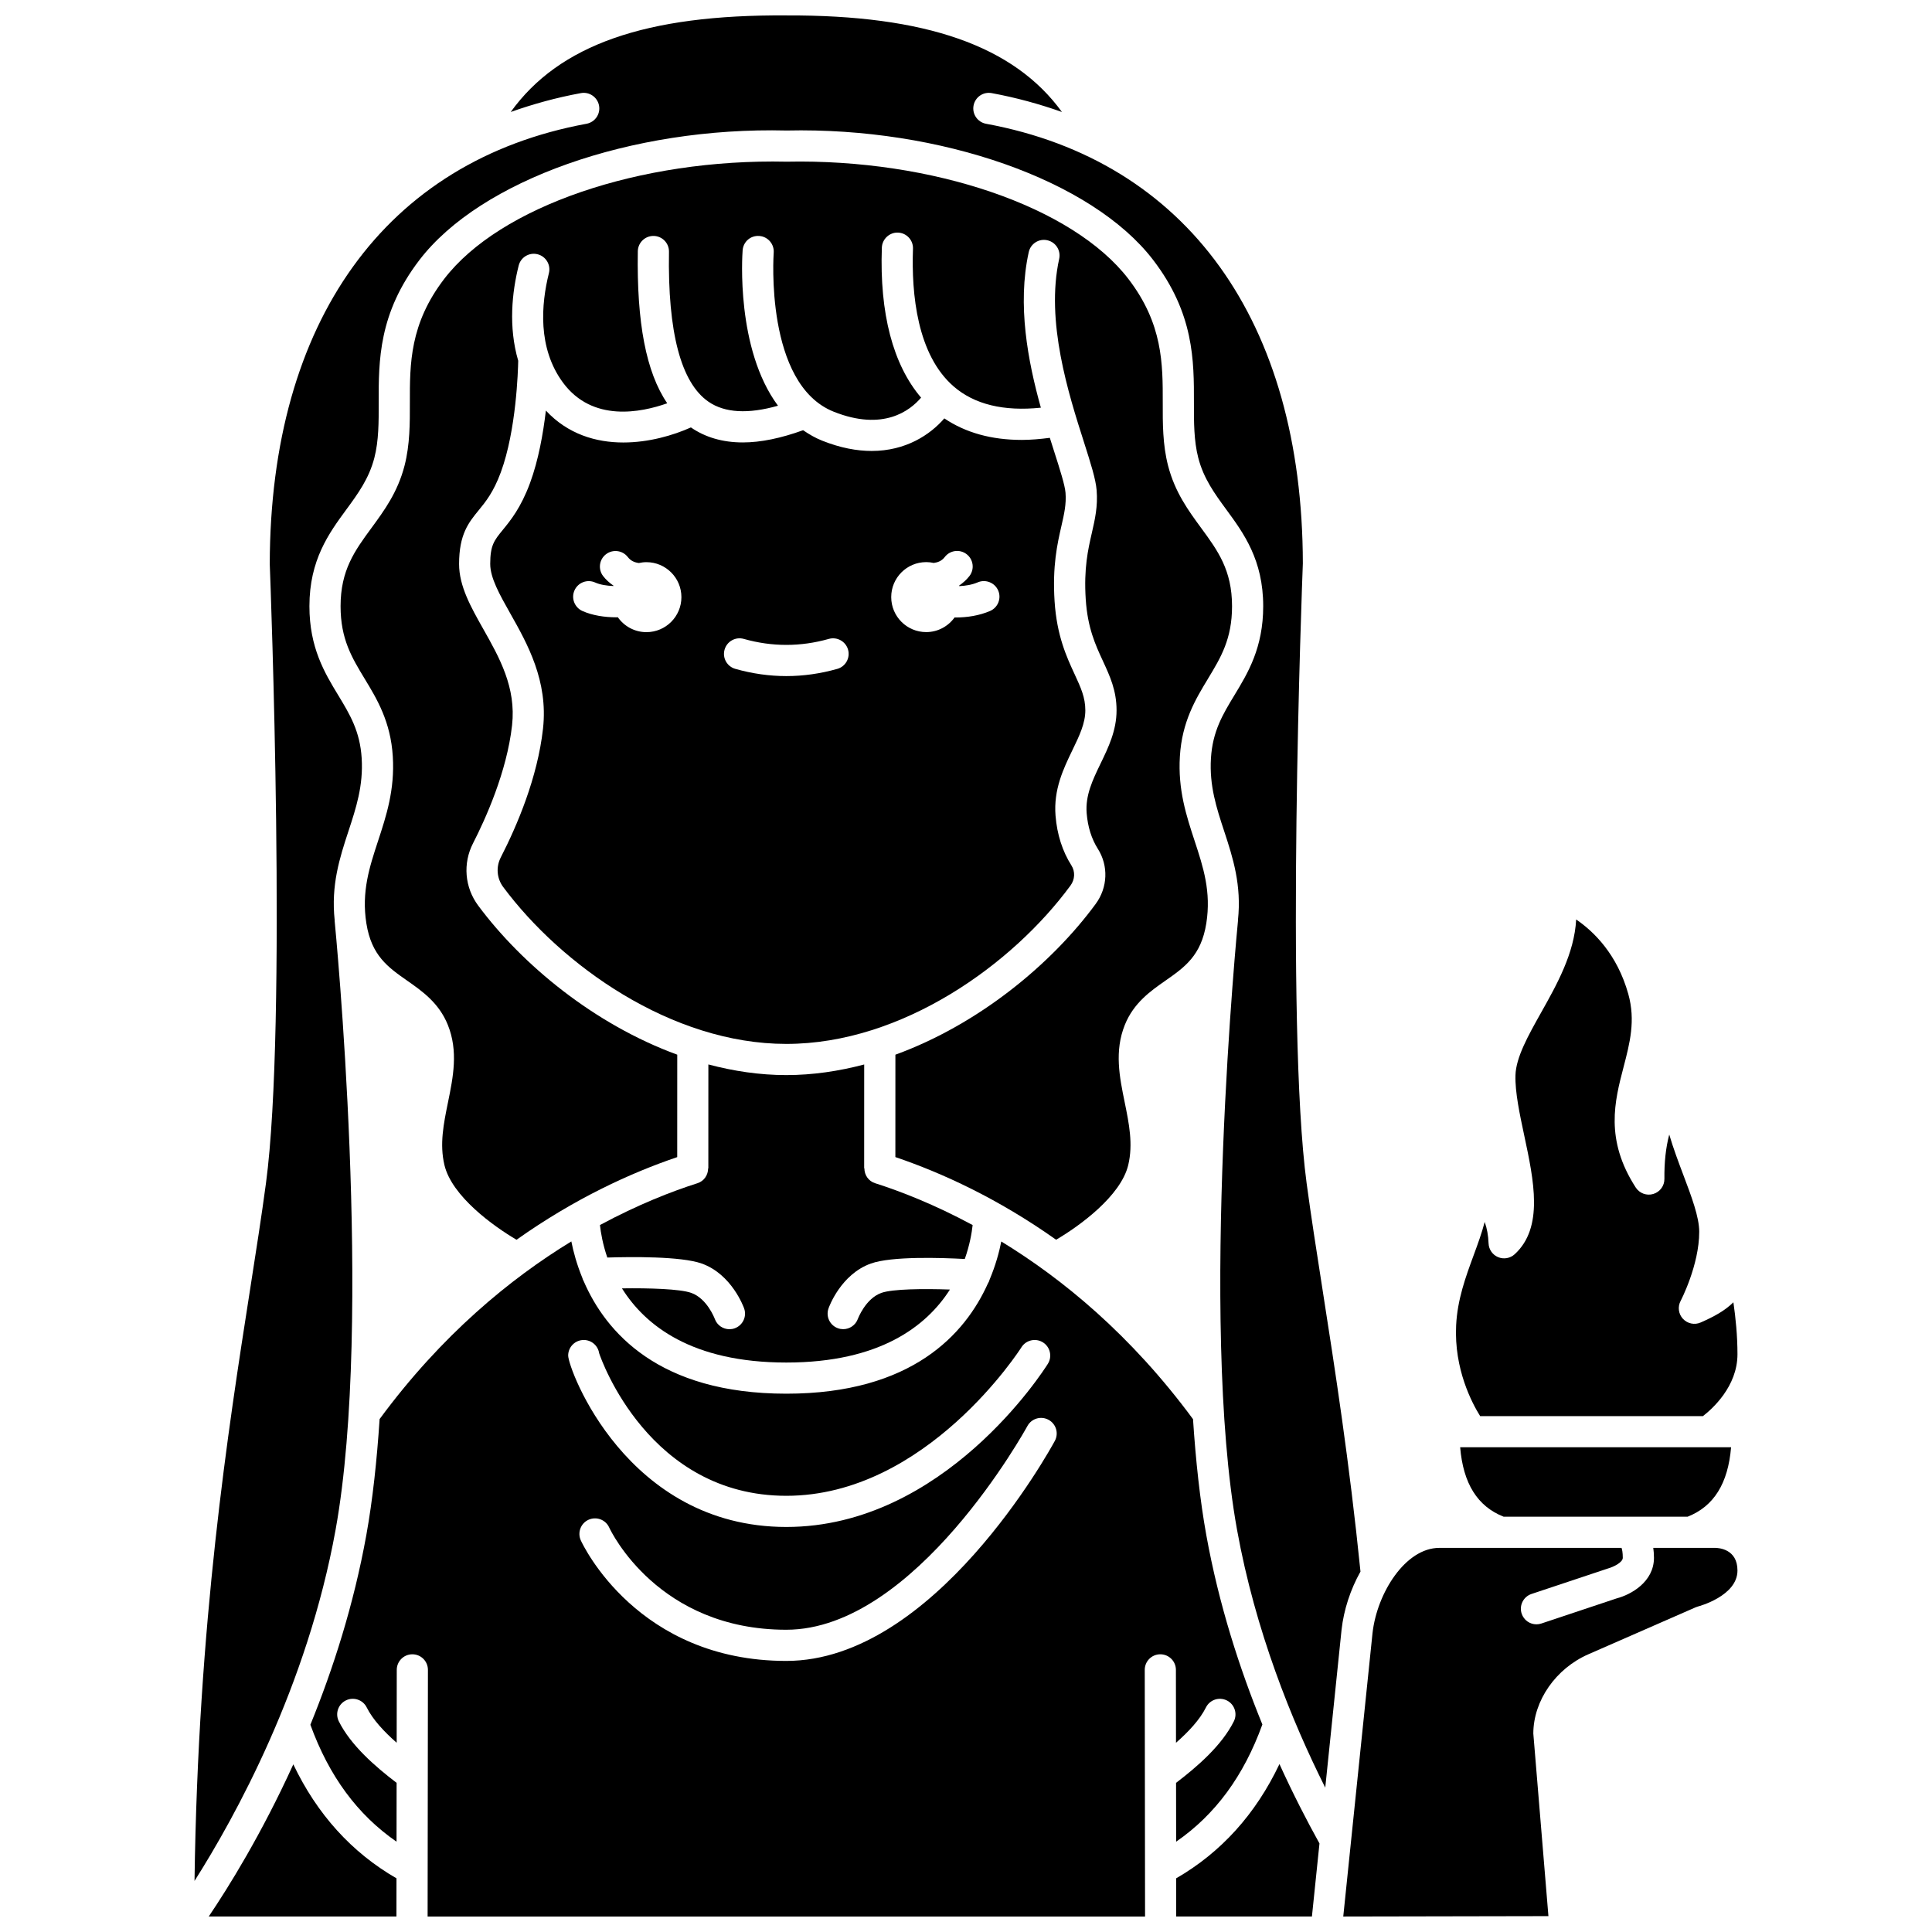 <?xml version="1.0" encoding="UTF-8"?>
<!-- Uploaded to: SVG Repo, www.svgrepo.com, Generator: SVG Repo Mixer Tools -->
<svg width="800px" height="800px" version="1.1" viewBox="144 144 512 512" xmlns="http://www.w3.org/2000/svg">
 <defs>
  <clipPath id="e">
   <path d="m226 472h253v179.9h-253z"/>
  </clipPath>
  <clipPath id="d">
   <path d="m199 611h51v40.902h-51z"/>
  </clipPath>
  <clipPath id="c">
   <path d="m455 611h39v40.902h-39z"/>
  </clipPath>
  <clipPath id="b">
   <path d="m195 148.09h310v494.91h-310z"/>
  </clipPath>
  <clipPath id="a">
   <path d="m499 554h106v97.902h-106z"/>
  </clipPath>
 </defs>
 <g clip-path="url(#e)">
  <path d="m478.54 601c-6.016-14.738-11.531-31.758-14.859-50.191-1.668-9.238-2.793-19.691-3.519-30.719-16.449-22.324-34.641-37.219-50.809-47.082-0.562 2.832-1.508 6.328-3.086 10.074-0.117 0.402-0.266 0.77-0.488 1.105-5.988 13.312-20.09 29.156-53.395 29.156-33.844 0-47.879-16.359-53.695-29.809-0.168-0.277-0.27-0.578-0.367-0.891-1.473-3.594-2.371-6.926-2.91-9.652-16.168 9.859-34.363 24.754-50.809 47.078-0.727 11.035-1.852 21.488-3.519 30.73-3.336 18.48-8.801 35.48-14.828 50.273 4.953 13.625 12.461 23.836 22.832 30.996l0.02-15.594c-5.703-4.348-12.133-9.938-15.312-16.297-1.02-2.039-0.195-4.519 1.848-5.539 2.039-1.02 4.527-0.191 5.543 1.852 1.633 3.266 4.641 6.461 7.938 9.359l0.023-19.32c0.004-2.281 1.852-4.125 4.129-4.125h0.004c2.285 0 4.129 1.855 4.125 4.133l-0.082 65.363h190.13l-0.082-65.363c-0.004-2.281 1.84-4.133 4.125-4.133h0.004c2.281 0 4.125 1.848 4.129 4.125l0.023 19.32c3.297-2.894 6.305-6.09 7.938-9.359 1.016-2.039 3.496-2.871 5.543-1.852 2.039 1.02 2.867 3.5 1.848 5.539-3.18 6.359-9.605 11.945-15.312 16.297l0.02 15.594c10.387-7.172 17.906-17.406 22.855-31.07zm-179.84-101.89c2.066 0 3.777 1.516 4.078 3.496 0.562 1.742 13.27 37.797 49.605 37.797 37.164 0 62.062-38.965 62.309-39.359 1.215-1.93 3.766-2.508 5.695-1.305 1.93 1.211 2.516 3.758 1.305 5.688-1.105 1.766-27.527 43.234-69.309 43.234-42.344 0-57.812-41.898-57.812-45.426 0-2.277 1.844-4.125 4.129-4.125zm124.84 26.742c-1.293 2.383-31.984 58.309-71.16 58.309-39.363 0-53.852-30.629-54.453-31.93-0.949-2.074-0.043-4.527 2.031-5.477 2.098-0.941 4.531-0.031 5.477 2.035 0.508 1.098 13.008 27.109 46.941 27.109 34.258 0 63.602-53.441 63.895-53.98 1.09-2.008 3.59-2.746 5.594-1.664 2.016 1.086 2.762 3.594 1.676 5.598z"/>
 </g>
 <path d="m464.09 323.93c3.441-5.68 6.414-10.582 6.414-19.273 0-9.57-3.785-14.738-8.172-20.719-3.422-4.672-6.965-9.496-8.785-16.543-1.434-5.559-1.422-11.223-1.406-16.703 0.016-10.25 0.039-20.855-9.113-32.785-14.688-19.145-51.914-31.855-90.555-31.059-38.992-0.855-76.055 11.914-90.746 31.059-9.148 11.93-9.125 22.531-9.109 32.781 0.012 5.481 0.023 11.145-1.406 16.703-1.816 7.047-5.359 11.871-8.785 16.543-4.387 5.981-8.172 11.141-8.172 20.719 0 8.691 2.973 13.594 6.414 19.273 3.219 5.305 6.859 11.32 7.426 20.531 0.547 8.867-1.727 15.766-3.918 22.441-2.269 6.91-4.414 13.434-3.082 21.824 1.363 8.555 5.746 11.617 10.812 15.164 3.949 2.758 8.422 5.891 10.77 11.715 2.816 6.981 1.406 13.863 0.047 20.52-1.16 5.691-2.262 11.066-0.949 16.613 1.961 8.277 12.973 16.215 19.113 19.816 15.406-10.926 30.238-17.715 42.582-21.902l0.008-27.148c-21.914-8.008-41.059-23.781-52.742-39.496-3.598-4.832-4.121-11.18-1.367-16.547 3.269-6.375 8.961-18.914 10.336-31.262 1.113-10-3.336-17.891-7.641-25.516-3.293-5.836-6.402-11.344-6.402-17.207 0-7.902 2.535-11 5.223-14.281 1.824-2.234 3.894-4.762 5.84-10.035 4.094-11.102 4.555-26.922 4.606-29.555-2.633-8.969-1.641-18.188 0.121-25.211 0.551-2.215 2.793-3.566 5.004-3.008 2.215 0.555 3.559 2.797 3.008 5.008-2.043 8.18-3.051 19.867 3.769 29.059 7.801 10.5 20.621 7.898 27.59 5.426-5.602-8.23-8.105-21.328-7.797-40.285 0.039-2.258 1.879-4.062 4.129-4.062h0.07c2.281 0.039 4.098 1.918 4.059 4.195-0.352 21.328 3.172 34.695 10.465 39.734 4.316 2.981 10.52 3.309 18.426 1.066-11.176-15.043-9.473-39.871-9.371-41.188 0.176-2.269 2.094-3.977 4.434-3.797 2.269 0.172 3.973 2.16 3.801 4.43-0.027 0.348-2.438 34.836 15.914 42.145 13.129 5.227 20.223-0.293 23.145-3.738-7.434-8.703-11.023-22.312-10.398-39.75 0.082-2.285 2.051-4.078 4.273-3.981 2.281 0.082 4.059 1.996 3.977 4.273-0.43 12.016 1.098 28.102 10.793 36.504 5.496 4.762 13.25 6.641 23.098 5.621-3.445-12.328-6.289-27.262-3.211-41.23 0.488-2.231 2.699-3.644 4.918-3.141 2.231 0.492 3.637 2.691 3.148 4.922-3.656 16.59 2.488 35.828 6.559 48.562 1.812 5.691 3.129 9.809 3.367 12.777 0.34 4.262-0.441 7.691-1.277 11.328-1.004 4.394-2.148 9.375-1.613 17.551 0.492 7.59 2.559 12.059 4.559 16.379 1.855 4.016 3.609 7.801 3.609 13.059 0 5.344-2.152 9.805-4.238 14.109-2.09 4.328-4.062 8.414-3.684 13.145 0.293 3.625 1.289 6.797 2.957 9.434 2.859 4.512 2.641 10.254-0.57 14.621-11.695 15.91-30.953 31.887-53.074 39.949l-0.008 27.133c12.348 4.191 27.18 10.98 42.598 21.906 6.137-3.602 17.156-11.547 19.121-19.824 1.309-5.547 0.211-10.922-0.949-16.613-1.363-6.656-2.769-13.539 0.047-20.52 2.352-5.828 6.82-8.957 10.77-11.715 5.07-3.547 9.449-6.613 10.812-15.164 1.332-8.391-0.809-14.914-3.082-21.824-2.191-6.672-4.465-13.574-3.918-22.441 0.555-9.199 4.199-15.211 7.414-20.516z"/>
 <path d="m374.79 478.85c5.523-1.969 18.559-1.547 24.887-1.203 1.305-3.691 1.852-6.906 2.082-8.992-10.117-5.457-19.113-8.953-25.867-11.098-1.758-0.559-2.82-2.188-2.82-3.941h-0.059l0.008-27.516c-6.727 1.773-13.641 2.809-20.648 2.809-7 0-13.918-1.039-20.648-2.82l-0.008 27.535-0.055 0.004c-0.004 1.75-1.066 3.375-2.82 3.934-6.75 2.148-15.738 5.637-25.848 11.086 0.223 2.012 0.738 5.078 1.949 8.613 6.125-0.195 19.559-0.363 25.02 1.59 7.965 2.836 11.109 11.535 11.242 11.902 0.762 2.152-0.371 4.508-2.523 5.269-0.449 0.16-0.918 0.234-1.371 0.234-1.695 0-3.285-1.055-3.887-2.742-0.062-0.16-2.051-5.398-6.231-6.883-2.973-1.062-11.254-1.301-18.363-1.199 6.125 9.797 18.492 19.656 43.555 19.656 24.793 0 37.168-9.652 43.359-19.344-7.031-0.246-15.227-0.164-18.168 0.887-4.219 1.504-6.211 6.836-6.231 6.887-0.609 1.676-2.199 2.727-3.891 2.727-0.457 0-0.93-0.078-1.387-0.242-2.141-0.77-3.258-3.106-2.504-5.25 0.117-0.367 3.266-9.066 11.227-11.902z"/>
 <g clip-path="url(#d)">
  <path d="m221.73 611.57c-8.434 18.527-17.195 32.594-22.414 40.324h49.746l0.012-10.117c-11.879-6.856-21.043-16.98-27.344-30.207z"/>
 </g>
 <path d="m595.3 519.28c2.387-1.848 9.148-7.805 9.148-16.398 0-4.906-0.492-9.738-1.082-13.758-2.273 2.231-5.012 3.738-8.672 5.352-1.602 0.707-3.488 0.32-4.688-0.965-1.199-1.285-1.449-3.188-0.629-4.746 0.051-0.094 4.934-9.457 4.934-18.332 0-3.902-2.043-9.324-4.211-15.059-1.281-3.394-2.641-7-3.734-10.703-0.914 3.481-1.332 7.379-1.281 11.738 0.023 1.84-1.172 3.473-2.938 4.004-1.75 0.539-3.664-0.16-4.664-1.711-8.23-12.73-5.574-22.914-3.227-31.902 1.656-6.348 3.223-12.34 1.262-19.359-2.945-10.539-9.121-16.559-13.82-19.766-0.473 8.973-5.098 17.211-9.297 24.684-3.418 6.09-6.652 11.848-6.789 16.602-0.129 4.445 1.117 10.289 2.324 15.949 2.555 11.996 5.203 24.398-2.535 31.484-1.195 1.09-2.902 1.383-4.391 0.766-1.484-0.625-2.473-2.055-2.527-3.664-0.078-2.102-0.418-3.988-1.027-5.664-0.746 2.894-1.812 5.801-2.91 8.785-2.125 5.777-4.324 11.754-4.656 18.641-0.566 11.559 4.184 20.539 6.367 24.031l59.043-0.004z"/>
 <path d="m542.47 545.94h48.77c6.922-2.731 10.711-8.773 11.516-18.406h-71.801c0.805 9.629 4.594 15.676 11.516 18.406z"/>
 <path d="m276.71 371.22c-1.305 2.551-1.062 5.559 0.645 7.852 15.395 20.695 44.559 41.574 75.023 41.574 30.723 0 59.965-21.078 75.316-41.973 1.176-1.605 1.281-3.691 0.25-5.316-2.391-3.773-3.812-8.211-4.215-13.18-0.562-6.965 2.117-12.508 4.481-17.402 1.832-3.789 3.414-7.07 3.414-10.523 0-3.441-1.195-6.016-2.844-9.59-2.102-4.539-4.715-10.188-5.305-19.316-0.605-9.379 0.73-15.227 1.805-19.926 0.746-3.258 1.332-5.832 1.094-8.832-0.16-2.023-1.473-6.148-3.004-10.922-0.371-1.16-0.762-2.383-1.152-3.637-2.562 0.328-5.066 0.551-7.43 0.551-8.062 0-14.922-1.922-20.531-5.703-3.758 4.336-10.203 8.629-19.258 8.629-3.894 0-8.27-0.793-13.121-2.727-1.855-0.738-3.496-1.707-5.047-2.769-5.859 2.117-11.215 3.238-15.961 3.238-5.316 0-9.914-1.324-13.773-3.977-4.719 2.117-11.191 3.992-17.914 3.992-7.207 0-14.668-2.172-20.52-8.453-0.711 6.039-1.961 13.121-4.195 19.18-2.426 6.574-5.188 9.949-7.203 12.41-2.301 2.812-3.352 4.098-3.352 9.047 0 3.699 2.473 8.082 5.332 13.152 4.484 7.945 10.066 17.836 8.66 30.488-1.441 12.996-6.887 25.734-11.195 34.133zm112.74-78.258c0.691 0 1.355 0.086 2 0.227 1.102-0.148 2.137-0.547 2.918-1.57 1.391-1.812 3.981-2.148 5.789-0.762s2.152 3.981 0.762 5.789c-0.793 1.027-1.734 1.836-2.746 2.543 0.016 0.047 0.027 0.09 0.043 0.137 1.664-0.074 3.379-0.352 4.894-1 2.078-0.887 4.523 0.074 5.422 2.172 0.898 2.094-0.074 4.523-2.168 5.422-2.871 1.23-6.09 1.719-9.129 1.719-0.086 0-0.168-0.012-0.262-0.012-1.684 2.34-4.414 3.883-7.519 3.883-5.121 0-9.273-4.152-9.273-9.273-0.004-5.117 4.148-9.273 9.27-9.273zm-53.43 23.199c0.617-2.199 2.914-3.469 5.098-2.844 7.488 2.117 15.043 2.117 22.527 0 2.176-0.617 4.477 0.648 5.098 2.844 0.621 2.191-0.652 4.477-2.844 5.098-4.477 1.27-9.023 1.91-13.512 1.91s-9.035-0.645-13.512-1.91c-2.203-0.621-3.481-2.902-2.856-5.098zm-39.77-15.711c0.93-2.078 3.356-3.016 5.457-2.086 1.355 0.605 3.098 0.871 4.844 0.938 0.012-0.031 0.02-0.066 0.031-0.098-1.012-0.707-1.957-1.512-2.746-2.539-1.391-1.809-1.051-4.402 0.762-5.789 1.812-1.387 4.402-1.043 5.789 0.762 0.789 1.023 1.82 1.422 2.922 1.57 0.645-0.141 1.309-0.227 2-0.227 5.121 0 9.273 4.152 9.273 9.273 0 5.121-4.152 9.273-9.273 9.273-3.137 0-5.902-1.57-7.578-3.953-0.125 0-0.238 0.02-0.367 0.02-3.113 0-6.344-0.48-9.027-1.676-2.082-0.949-3.019-3.387-2.086-5.469z"/>
 <g clip-path="url(#c)">
  <path d="m455.69 641.78 0.012 10.117h35.973l2-19.363c-3.344-6.019-6.988-13.09-10.605-21.039-6.301 13.266-15.477 23.418-27.379 30.285z"/>
 </g>
 <g clip-path="url(#b)">
  <path d="m494.48 485.73c-1.574-10.066-3.059-19.582-4.211-28.16-5.652-42.191-1.195-159.3-1-164.27-0.109-64.164-30.707-106.69-83.957-116.5-2.242-0.414-3.727-2.57-3.312-4.812 0.418-2.238 2.535-3.727 4.812-3.312 6.543 1.207 12.719 2.918 18.613 5.004-12.73-17.559-36.176-25.738-73.027-25.59-37.242-0.273-60.242 7.789-73.047 25.586 5.891-2.086 12.062-3.801 18.594-5 2.238-0.414 4.391 1.074 4.809 3.312 0.418 2.242-1.07 4.394-3.316 4.812-53.246 9.812-83.84 52.336-83.949 116.67 0.191 4.797 4.648 121.91-1.004 164.1-1.148 8.574-2.633 18.074-4.207 28.137-5.871 37.57-13.781 88.176-14.727 156.76 10.699-16.863 29.883-51.5 37.398-93.133 10.059-55.707-0.16-160.27-0.266-161.32-0.004-0.043 0.016-0.078 0.012-0.121-1.004-9.312 1.328-16.566 3.633-23.574 2.039-6.207 3.969-12.07 3.523-19.359-0.438-7.176-3.129-11.617-6.242-16.754-3.566-5.883-7.609-12.555-7.609-23.555 0-12.277 5.191-19.359 9.77-25.602 3.098-4.219 6.019-8.215 7.441-13.719 1.168-4.539 1.16-9.441 1.148-14.625-0.02-11.094-0.047-23.668 10.816-37.828 16.191-21.105 56.078-35.309 97.301-34.289 40.867-0.914 80.918 13.18 97.109 34.289 10.863 14.16 10.84 26.734 10.82 37.828-0.012 5.191-0.02 10.094 1.148 14.625 1.422 5.504 4.344 9.492 7.441 13.719 4.578 6.242 9.77 13.324 9.77 25.602 0 11-4.043 17.672-7.609 23.555-3.113 5.137-5.801 9.578-6.242 16.754-0.445 7.289 1.477 13.148 3.523 19.359 2.305 7.008 4.633 14.266 3.633 23.574-0.004 0.043 0.016 0.078 0.012 0.121-0.102 1.051-10.324 105.61-0.266 161.32 4.844 26.824 14.48 50.633 23.391 68.41l4.32-41.828c0.004-0.012 0.004-0.02 0.004-0.031 0.586-5.254 2.344-10.648 5.012-15.398-2.965-29.273-6.731-53.434-10.062-74.758z"/>
 </g>
 <g clip-path="url(#a)">
  <path d="m598.45 554.2h-16.316c0.105 0.805 0.184 1.656 0.184 2.625 0 6.461-6.191 9.801-9.844 10.75l-19.996 6.672c-0.434 0.145-0.875 0.215-1.305 0.215-1.73 0-3.34-1.094-3.914-2.824-0.723-2.164 0.445-4.5 2.609-5.223l20.258-6.75c1.488-0.414 3.93-1.613 3.93-2.836 0-1.43-0.184-2.215-0.332-2.625h-48.297c-8.941 0-16.496 11.898-17.695 22.586l-7.754 75.109 54.371-0.105-4.004-48.391c0.02-8.766 6.019-17.254 14.574-20.996l28.492-12.473c0.215-0.09 0.43-0.168 0.656-0.223 0.086-0.02 10.379-2.746 10.379-9.504 0.004-5.719-4.996-6.008-5.996-6.008z"/>
 </g>
</svg>